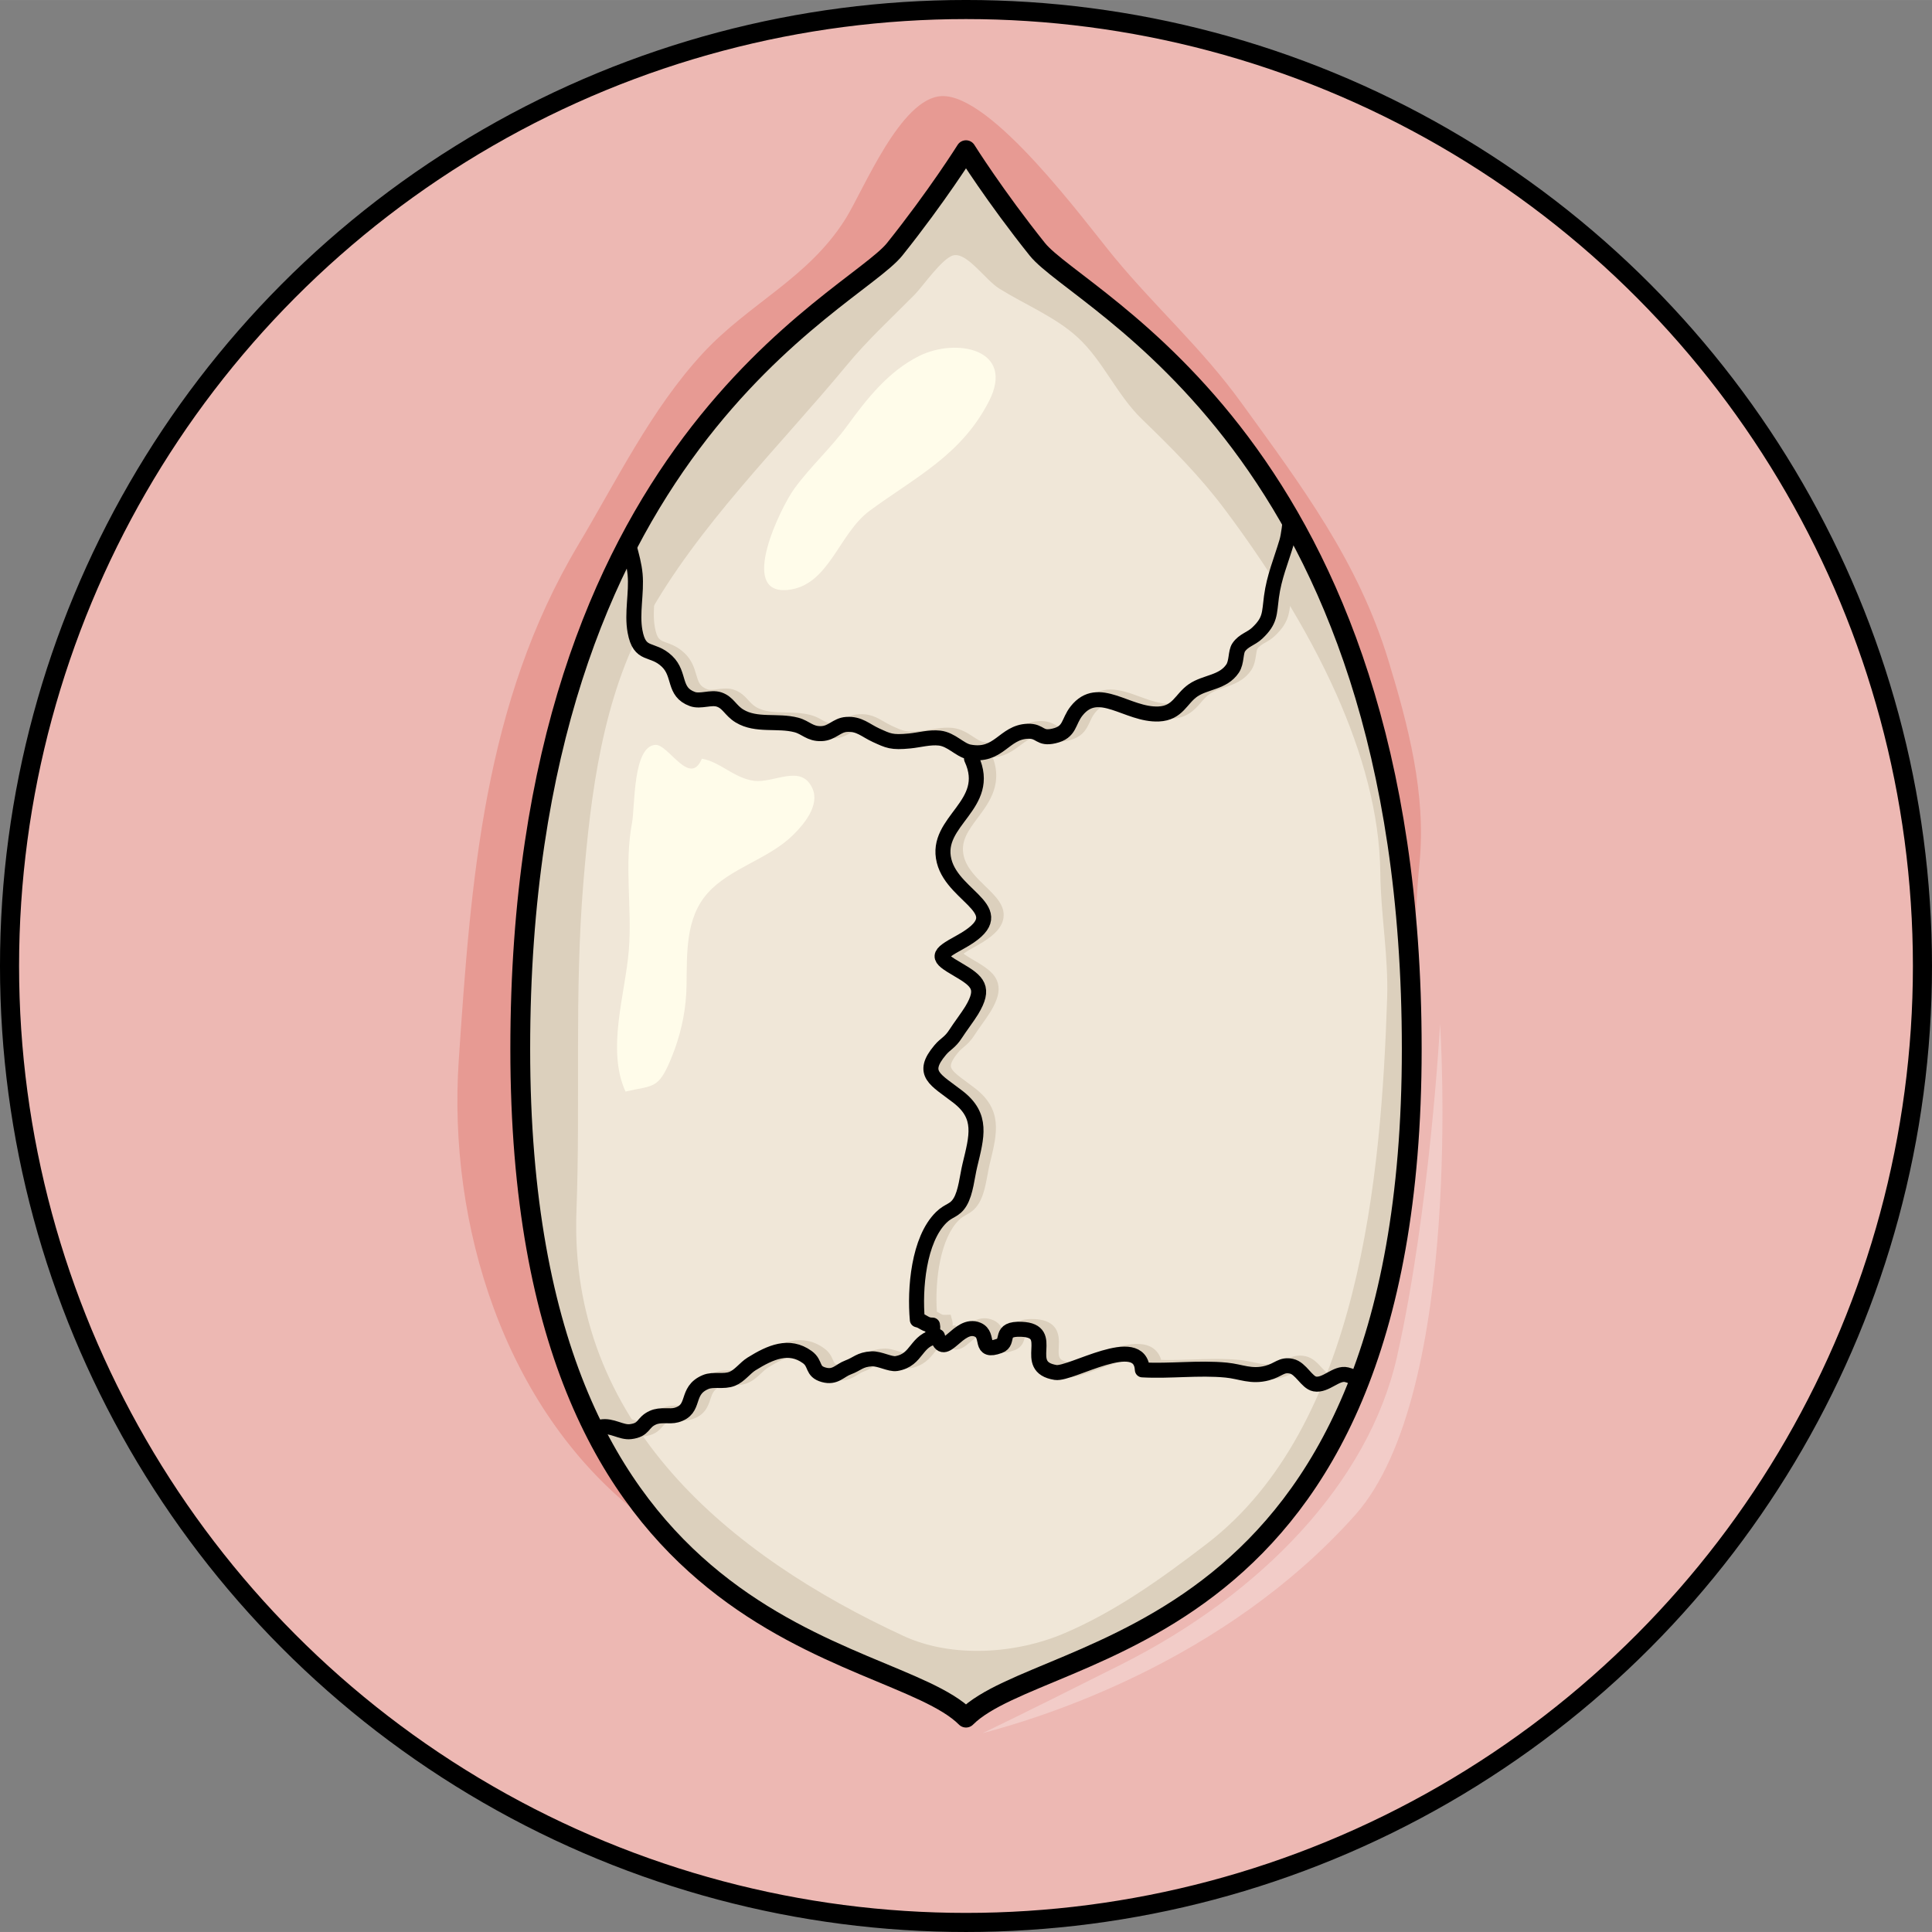 <?xml version="1.0" encoding="utf-8"?>
<!-- Created by: Science Figures, www.sciencefigures.org, Generator: Science Figures Editor -->
<!DOCTYPE svg PUBLIC "-//W3C//DTD SVG 1.1//EN" "http://www.w3.org/Graphics/SVG/1.1/DTD/svg11.dtd">
<svg version="1.1" id="Layer_1" xmlns="http://www.w3.org/2000/svg" xmlns:xlink="http://www.w3.org/1999/xlink" 
	 width="800px" height="800px" viewBox="0 0 128.653 128.651" enable-background="new 0 0 128.653 128.651"
	 xml:space="preserve">
<rect x="0" y="0" width="128.653" height="128.651" fill="#808080" stroke="none"/>
<g>
	<g>
		<circle fill="#EDB8B3" cx="64.326" cy="64.325" r="63.691"/>
		<path fill="#F2CCC8" d="M65.427,115.41c0,0,2.101-0.981,9.27-4.59c9.283-4.672,16.453-12.107,18.336-20.502
			c2.197-9.795,2.862-22.134,2.862-22.134s1.647,24.526-5.665,32.714C81.509,110.662,69.321,114.395,65.427,115.41z"/>
		<path fill="#E79A93" d="M82.674,26.837c3.995,5.519,7.751,10.5,9.774,17.12c1.33,4.349,2.521,8.926,2.082,13.457
			c-0.877,9.043,0.417,18.617-4.289,26.928c-1.354,2.392-3.379,4.311-5.014,6.502c-2.813,3.77-5.009,7.73-8.482,10.993
			c-3.541,3.326-8.729,5.073-13.073,7.229c-8.61,4.275-15.198-3.549-21.296-8.379c-8.809-6.979-12.563-19.148-11.828-30.076
			c0.808-11.986,1.667-23.789,7.96-34.333c2.573-4.311,4.857-9.033,8.285-12.744c3.098-3.354,7.03-4.995,9.521-8.978
			c1.199-1.918,3.655-8.042,6.391-8.157c3.338-0.141,9.505,8.318,11.475,10.706C76.991,20.515,80.018,23.166,82.674,26.837z"/>
		
			<circle fill="none" stroke="#000000" stroke-width="1.271" stroke-linecap="round" stroke-linejoin="round" stroke-miterlimit="10" cx="64.326" cy="64.325" r="63.691"/>
		<g>
			<g>
				<defs>
					<path id="SVGID_1_" d="M69.074,16.597C66.247,13.063,64.327,10,64.327,10l-0.001,0.001V10c0,0-1.92,3.063-4.747,6.597
						c-2.828,3.534-24.935,13.106-24.935,53.249c0,40.143,24.515,39.365,29.682,44.531l0,0c0.001,0,0.001,0,0.001,0
						c5.167-5.166,29.682-4.389,29.682-44.531C94.008,29.704,71.902,20.131,69.074,16.597z"/>
				</defs>
				<clipPath id="SVGID_2_">
					<use xlink:href="#SVGID_1_"  overflow="visible"/>
				</clipPath>
				<g clip-path="url(#SVGID_2_)">
					<rect x="22.367" y="6.52" fill="#DCD0BD" width="81.343" height="111.337"/>
					<path fill="#F0E7D8" d="M88.997,46.242c1.72,3.87,2.876,7.925,2.919,11.886c0.031,2.855,0.55,5.505,0.453,8.399
						c-0.393,11.746-1.807,28.455-12.018,36.283c-3.035,2.326-6.053,4.49-9.482,5.953c-3.234,1.38-7.483,1.662-10.7,0.177
						c-11.604-5.36-22.312-14.194-21.783-28.295c0.272-7.286-0.146-14.504,0.457-21.822c0.492-5.963,1.277-12.335,4.221-17.647
						C46.485,35,51.896,29.752,56.391,24.314c1.401-1.696,2.989-3.149,4.51-4.687c0.534-0.541,1.849-2.451,2.583-2.623
						c0.918-0.215,2.109,1.621,3.063,2.216c1.687,1.054,3.744,1.89,5.215,3.244c1.698,1.562,2.605,3.828,4.278,5.445
						c2.001,1.934,3.856,3.787,5.549,6.05C84.246,37.513,87,41.752,88.997,46.242z"/>
					<g>
						<path fill="#DCD0BD" d="M65.916,50.444c-0.199,0-0.415-0.021-0.648-0.066c-0.376-0.074-0.695-0.282-1.004-0.483
							c-0.313-0.205-0.608-0.397-0.929-0.433c-0.37-0.04-0.772,0.025-1.199,0.096c-0.23,0.038-0.459,0.075-0.685,0.097
							c-1.222,0.12-1.563,0-2.368-0.367l-0.117-0.053c-0.224-0.102-0.418-0.213-0.604-0.321c-0.405-0.235-0.675-0.386-1.134-0.358
							c-0.201,0.014-0.354,0.105-0.566,0.23c-0.274,0.163-0.617,0.365-1.115,0.384c-0.612,0.025-0.998-0.192-1.31-0.365
							c-0.172-0.096-0.32-0.179-0.504-0.227c-0.45-0.119-0.937-0.129-1.451-0.14c-0.828-0.018-1.684-0.036-2.47-0.514
							c-0.336-0.205-0.554-0.443-0.729-0.635c-0.205-0.225-0.321-0.345-0.529-0.416c-0.155-0.052-0.397-0.022-0.655,0.01
							c-0.351,0.044-0.752,0.094-1.14-0.047c-0.982-0.36-1.19-1.065-1.357-1.632c-0.111-0.377-0.208-0.703-0.504-0.987
							c-0.298-0.285-0.569-0.382-0.856-0.485c-0.664-0.238-1.19-0.521-1.421-1.784c-0.134-0.735-0.081-1.491-0.029-2.222
							c0.04-0.566,0.077-1.101,0.031-1.608c-0.051-0.56-0.201-1.118-0.361-1.709c-0.184-0.677-0.373-1.378-0.404-2.098
							c-0.042-0.958,0.294-1.675,0.619-2.368c0.176-0.373,0.341-0.726,0.45-1.116c0.067-0.242,0.126-0.473,0.183-0.694
							c0.291-1.141,0.543-2.126,1.58-3.149l0.495-0.488l0.306,0.625c0.021,0.043,0.065,0.091,0.12,0.152
							c0.063,0.068,0.126,0.138,0.182,0.218l-0.62,0.438c-0.657,0.745-0.844,1.476-1.094,2.453
							c-0.058,0.228-0.119,0.465-0.188,0.715c-0.131,0.471-0.322,0.878-0.508,1.272c-0.299,0.637-0.557,1.187-0.525,1.899
							c0.026,0.61,0.193,1.227,0.37,1.881c0.164,0.606,0.334,1.234,0.393,1.881c0.053,0.587,0.011,1.188-0.03,1.769
							c-0.049,0.7-0.096,1.361,0.017,1.972c0.145,0.797,0.329,0.863,0.774,1.022c0.32,0.115,0.758,0.272,1.21,0.705
							c0.488,0.468,0.646,0.999,0.771,1.426c0.15,0.509,0.232,0.789,0.742,0.976c0.16,0.058,0.407,0.028,0.672-0.005
							c0.341-0.043,0.728-0.09,1.101,0.036c0.462,0.157,0.72,0.439,0.947,0.688c0.152,0.167,0.296,0.325,0.509,0.455
							c0.557,0.338,1.243,0.353,1.972,0.368c0.551,0.012,1.12,0.024,1.686,0.173c0.305,0.081,0.533,0.208,0.734,0.32
							c0.273,0.152,0.464,0.252,0.784,0.24c0.246-0.01,0.423-0.114,0.646-0.246c0.253-0.149,0.568-0.336,1.005-0.366
							c0.765-0.061,1.245,0.223,1.706,0.491c0.158,0.092,0.324,0.189,0.515,0.275l0.118,0.054c0.678,0.309,0.839,0.382,1.856,0.282
							c0.204-0.02,0.411-0.055,0.619-0.089c0.474-0.079,0.964-0.159,1.472-0.103c0.559,0.062,0.987,0.343,1.366,0.59
							c0.239,0.156,0.464,0.303,0.648,0.339c0.892,0.172,1.331-0.155,1.886-0.573c0.489-0.369,1.044-0.788,1.915-0.814
							c0.525-0.009,0.816,0.145,1.024,0.263c0.179,0.101,0.26,0.146,0.614,0.064c0.499-0.114,0.577-0.284,0.766-0.693
							c0.104-0.228,0.235-0.512,0.467-0.801c1.134-1.423,2.527-0.913,3.756-0.462c0.684,0.251,1.396,0.504,2.077,0.48
							c0.632-0.028,0.894-0.329,1.255-0.746c0.208-0.241,0.444-0.513,0.771-0.738c0.379-0.261,0.79-0.4,1.188-0.535
							c0.546-0.185,1.018-0.345,1.313-0.783c0.089-0.133,0.124-0.367,0.157-0.593c0.043-0.285,0.086-0.58,0.253-0.824
							c0.255-0.375,0.572-0.558,0.852-0.72c0.164-0.095,0.318-0.185,0.45-0.308c0.622-0.585,0.654-0.874,0.74-1.646
							c0.016-0.144,0.033-0.3,0.056-0.471c0.132-0.991,0.401-1.799,0.686-2.655c0.116-0.347,0.234-0.703,0.347-1.083
							c0.117-0.396,0.19-1.092,0.268-1.828c0.201-1.921,0.451-4.312,1.737-5.289c0.497-0.378,1.099-0.509,1.779-0.396l-0.166,0.986
							c-0.404-0.068-0.735-0.001-1.008,0.206c-0.942,0.716-1.177,2.959-1.349,4.597c-0.085,0.817-0.159,1.522-0.303,2.008
							c-0.115,0.391-0.237,0.757-0.356,1.114c-0.27,0.81-0.524,1.575-0.643,2.471l-0.054,0.45c-0.093,0.828-0.159,1.427-1.049,2.264
							c-0.216,0.203-0.438,0.332-0.635,0.445c-0.223,0.129-0.399,0.231-0.526,0.417c-0.037,0.056-0.069,0.268-0.09,0.408
							c-0.045,0.305-0.102,0.684-0.317,1.005c-0.485,0.718-1.195,0.958-1.822,1.17c-0.348,0.118-0.677,0.229-0.941,0.412
							c-0.221,0.152-0.396,0.355-0.583,0.57c-0.402,0.464-0.904,1.042-1.966,1.089c-0.892,0.043-1.726-0.269-2.465-0.54
							c-1.279-0.47-1.976-0.675-2.63,0.146c-0.156,0.195-0.246,0.39-0.341,0.597c-0.222,0.481-0.473,1.026-1.451,1.25
							c-0.678,0.156-1.016,0.009-1.329-0.169c-0.155-0.087-0.246-0.141-0.503-0.133c-0.553,0.017-0.919,0.292-1.343,0.612
							C67.451,49.996,66.856,50.444,65.916,50.444z"/>
						<path fill="#DCD0BD" d="M62.464,88.617c-0.013-0.045-0.021-0.088-0.025-0.129c-0.151-0.051-0.269-0.119-0.366-0.176
							s-0.169-0.098-0.267-0.119l-0.358-0.078l-0.033-0.365c-0.173-1.88,0.001-5.518,1.746-7.227
							c0.262-0.257,0.498-0.391,0.688-0.496c0.22-0.124,0.341-0.192,0.481-0.425c0.229-0.377,0.346-1.017,0.449-1.581
							c0.046-0.252,0.091-0.494,0.142-0.707l0.059-0.24c0.435-1.795,0.674-2.783-0.666-3.818c-0.189-0.147-0.372-0.281-0.542-0.406
							c-0.761-0.561-1.361-1.002-1.446-1.715c-0.062-0.516,0.162-1.043,0.726-1.713c0.17-0.203,0.322-0.332,0.474-0.46
							c0.185-0.155,0.331-0.278,0.523-0.578c0.124-0.196,0.311-0.46,0.501-0.728c0.209-0.295,0.422-0.596,0.552-0.81
							c0.313-0.519,0.438-0.88,0.381-1.104c-0.068-0.271-0.464-0.546-1.123-0.929c-0.729-0.425-1.304-0.76-1.297-1.323
							c0.007-0.548,0.532-0.863,1.459-1.372c1.084-0.596,1.285-0.973,1.308-1.145c0.043-0.315-0.419-0.763-0.907-1.236
							c-0.644-0.624-1.444-1.399-1.712-2.467c-0.363-1.459,0.415-2.501,1.103-3.42c0.758-1.014,1.412-1.889,0.756-3.304l0.906-0.421
							c0.908,1.956-0.072,3.269-0.861,4.324c-0.634,0.849-1.182,1.581-0.933,2.579c0.197,0.791,0.856,1.429,1.438,1.992
							c0.675,0.654,1.313,1.272,1.202,2.087c-0.089,0.664-0.649,1.246-1.816,1.888c-0.207,0.114-0.632,0.347-0.849,0.508
							c0.194,0.147,0.551,0.355,0.708,0.447c0.794,0.462,1.416,0.87,1.588,1.545c0.131,0.513-0.021,1.09-0.494,1.871
							c-0.14,0.23-0.367,0.553-0.591,0.869c-0.18,0.252-0.356,0.502-0.475,0.688c-0.275,0.43-0.513,0.629-0.723,0.806
							c-0.112,0.095-0.227,0.188-0.352,0.337c-0.351,0.417-0.523,0.746-0.499,0.951c0.034,0.283,0.48,0.612,1.047,1.028
							c0.176,0.13,0.364,0.269,0.561,0.421c1.853,1.432,1.47,3.014,1.026,4.845l-0.058,0.238c-0.048,0.198-0.088,0.421-0.131,0.654
							c-0.119,0.649-0.254,1.384-0.577,1.919c-0.277,0.457-0.58,0.627-0.848,0.777c-0.167,0.094-0.311,0.175-0.478,0.339
							c-1.227,1.2-1.617,3.939-1.475,6.107c0.072,0.036,0.136,0.071,0.189,0.104c0.141,0.081,0.195,0.117,0.334,0.108l0.396-0.011
							l0.101,0.384c0.039,0.146,0.032,0.276,0.028,0.371l-0.501,0.164l0.003,0.092c-0.089,0-0.172-0.002-0.248-0.012L62.464,88.617z
							"/>
						<path fill="#DCD0BD" d="M33.411,97.18c-0.16,0-0.329-0.014-0.51-0.047l-0.389-0.072l-0.02-0.395
							c-0.014-0.265-0.013-0.508-0.011-0.734c0.006-0.893,0.008-1.194-0.767-1.535c-0.981-0.434-2.117-0.031-3.57,1.266
							l-0.144,0.127H27.81c-0.088-0.001-0.355-0.002-0.529-0.229l-0.149-0.195l0.064-0.32c-0.007,0.033-0.006,0.125,0.047,0.213
							l0.352-0.213l-0.115-0.129c1.121-1,2.82-2.235,4.641-1.436c1.374,0.607,1.368,1.506,1.362,2.458
							c-0.001,0.077-0.001,0.157-0.001,0.239c0.4-0.019,0.72-0.189,1.1-0.392c0.464-0.247,0.989-0.527,1.717-0.53
							c0.563,0.006,1.002,0.082,1.339,0.15c0.567,0.115,0.879,0.179,1.662-0.213c0.145-0.072,0.239-0.159,0.36-0.27
							c0.226-0.205,0.506-0.46,1.089-0.572c0.516-0.096,0.977,0.051,1.347,0.171c0.258,0.083,0.474,0.155,0.657,0.134
							c0.366-0.043,0.438-0.126,0.595-0.307c0.144-0.167,0.342-0.396,0.732-0.574c0.418-0.193,0.83-0.188,1.162-0.179
							c0.188,0.005,0.368,0.007,0.494-0.029c0.42-0.118,0.48-0.301,0.613-0.701c0.153-0.461,0.362-1.092,1.263-1.474
							c0.36-0.153,0.729-0.15,1.068-0.146c0.267,0.001,0.523,0.004,0.723-0.076c0.202-0.082,0.398-0.265,0.605-0.459
							c0.184-0.172,0.374-0.35,0.6-0.49c1.36-0.846,2.817-1.484,4.267-0.439c0.373,0.27,0.502,0.569,0.597,0.789
							c0.092,0.213,0.107,0.25,0.342,0.315c0.32,0.089,0.454,0.003,0.75-0.183c0.161-0.101,0.344-0.215,0.573-0.3
							c0.185-0.067,0.32-0.145,0.449-0.216c0.292-0.162,0.623-0.346,1.248-0.382c0.364-0.022,0.726,0.092,1.048,0.192
							c0.185,0.057,0.458,0.146,0.555,0.127c0.523-0.085,0.735-0.351,1.029-0.718c0.343-0.429,0.769-0.961,1.724-1.093l0.443-0.061
							l0.109,0.434c0.008,0.031,0.016,0.059,0.023,0.083c0.08-0.063,0.173-0.142,0.245-0.204c0.486-0.418,1.224-1.051,2.127-0.658
							c0.577,0.252,0.688,0.779,0.748,1.063c0.006,0.026,0.013,0.059,0.02,0.09c0.062-0.012,0.159-0.035,0.306-0.09
							c0.023-0.018,0.04-0.094,0.052-0.145c0.121-0.543,0.357-1.039,1.611-0.989c0.601,0.025,1.026,0.183,1.301,0.481
							c0.374,0.41,0.35,0.95,0.33,1.385c-0.03,0.654-0.041,0.898,0.696,1.015c0.228,0.032,0.958-0.252,1.507-0.452
							c1.451-0.53,3.099-1.134,4.047-0.508c0.207,0.137,0.448,0.379,0.569,0.799c0.688,0.017,1.403-0.006,2.096-0.029
							c1.022-0.035,2.081-0.07,3.115,0.029c0.333,0.031,0.634,0.096,0.926,0.158c0.564,0.12,1.011,0.216,1.625,0.053
							c0.247-0.066,0.42-0.156,0.588-0.242c0.314-0.161,0.671-0.344,1.259-0.217c0.483,0.104,0.811,0.465,1.1,0.783
							c0.128,0.141,0.342,0.377,0.436,0.395c0.195,0.035,0.466-0.111,0.75-0.268c0.409-0.223,0.867-0.477,1.406-0.342
							c1.072,0.266,1.064,0.943,1.061,1.309c-0.002,0.215,0.004,0.276,0.071,0.344c0.268,0.271,0.766,0.308,1.293,0.346
							c0.131,0.01,0.262,0.02,0.391,0.031c0.29-0.85,0.805-1.293,1.769-1.57c0.846-0.244,1.702-0.592,2.609-0.961
							c3.005-1.22,6.409-2.604,9.254,0.5l-0.738,0.676c-2.371-2.592-5.175-1.453-8.14-0.248c-0.891,0.361-1.812,0.735-2.708,0.994
							c-0.771,0.222-1.016,0.484-1.195,1.277l-0.108,0.48l-0.481-0.102c-0.228-0.047-0.475-0.063-0.723-0.081
							c-0.656-0.048-1.4-0.101-1.933-0.64c-0.368-0.372-0.363-0.785-0.36-1.059c0.001-0.072,0.002-0.181-0.011-0.211l0,0
							c-0.001,0-0.059-0.059-0.29-0.115c-0.162-0.041-0.427,0.107-0.688,0.25c-0.389,0.211-0.876,0.473-1.413,0.371
							c-0.424-0.08-0.726-0.412-0.991-0.705c-0.188-0.207-0.4-0.441-0.57-0.479c-0.24-0.052-0.329-0.006-0.59,0.129
							c-0.194,0.101-0.437,0.225-0.788,0.318c-0.846,0.229-1.479,0.092-2.093-0.041c-0.256-0.055-0.52-0.111-0.812-0.141
							c-0.969-0.092-1.993-0.057-2.984-0.023c-0.85,0.029-1.727,0.058-2.584,0.01l-0.446-0.024l-0.024-0.446
							c-0.02-0.357-0.151-0.444-0.195-0.473c-0.53-0.349-2.109,0.229-3.154,0.61c-0.994,0.364-1.577,0.567-2.005,0.502
							c-1.622-0.255-1.569-1.423-1.54-2.05c0.013-0.274,0.025-0.559-0.068-0.662c-0.038-0.041-0.174-0.141-0.606-0.158
							c-0.439-0.02-0.554,0.059-0.555,0.059c-0.009,0.016-0.026,0.096-0.038,0.148c-0.052,0.235-0.149,0.672-0.684,0.867
							c-0.354,0.131-0.81,0.254-1.179,0.049c-0.343-0.189-0.419-0.546-0.469-0.781c-0.055-0.261-0.08-0.313-0.169-0.352
							c-0.306-0.135-0.638,0.123-1.076,0.498c-0.374,0.322-0.765,0.652-1.229,0.506c-0.231-0.072-0.383-0.238-0.485-0.426
							c-0.302,0.129-0.479,0.35-0.701,0.627c-0.333,0.416-0.746,0.934-1.65,1.081c-0.32,0.052-0.673-0.054-1.011-0.159
							c-0.241-0.075-0.496-0.152-0.693-0.149c-0.397,0.023-0.566,0.117-0.822,0.259c-0.169,0.094-0.348,0.191-0.588,0.279
							c-0.133,0.049-0.257,0.127-0.388,0.209c-0.341,0.213-0.809,0.502-1.548,0.299c-0.696-0.193-0.876-0.609-0.994-0.885
							c-0.071-0.166-0.114-0.266-0.263-0.373c-0.918-0.663-1.889-0.311-3.152,0.478c-0.158,0.099-0.3,0.235-0.445,0.372
							c-0.254,0.236-0.541,0.506-0.915,0.656c-0.382,0.154-0.761,0.146-1.106,0.148c-0.255-0.004-0.498-0.006-0.668,0.066
							c-0.484,0.206-0.571,0.47-0.704,0.869c-0.152,0.458-0.36,1.086-1.291,1.348c-0.271,0.076-0.534,0.072-0.784,0.066
							c-0.273-0.004-0.515-0.01-0.727,0.088c-0.193,0.089-0.277,0.186-0.394,0.32c-0.263,0.305-0.537,0.563-1.232,0.646
							c-0.401,0.048-0.762-0.072-1.084-0.177c-0.314-0.103-0.583-0.19-0.851-0.14c-0.306,0.059-0.418,0.161-0.603,0.33
							c-0.143,0.129-0.318,0.289-0.588,0.424c-1.092,0.545-1.683,0.426-2.308,0.299c-0.322-0.066-0.671-0.123-1.136-0.131
							c-0.479,0.002-0.837,0.191-1.25,0.412C34.596,96.911,34.091,97.18,33.411,97.18z"/>
						<path fill="#DCD0BD" d="M101.184,89.627l-0.676-0.736c2.047-1.876,1.759-6.554,1.568-9.649
							c-0.024-0.403-0.048-0.784-0.064-1.134c-0.032-0.664,0.027-1.284,0.085-1.884c0.041-0.427,0.083-0.856,0.091-1.307
							c0.007-0.43-0.114-0.794-0.243-1.181c-0.151-0.455-0.309-0.925-0.27-1.512c0.027-0.398,0.257-0.808,0.5-1.24
							c0.261-0.465,0.586-1.043,0.423-1.299c-0.149-0.23-1.245-0.166-1.656-0.141c-0.297,0.018-0.566,0.032-0.763,0.021
							l-0.409-0.021l-0.06-0.404c-0.101-0.671,0.179-1.194,0.425-1.656c0.189-0.354,0.367-0.688,0.384-1.08
							c0.037-0.824,0.021-2.012-0.014-2.88c-0.126-0.039-0.244-0.083-0.354-0.125c-0.229-0.087-0.429-0.162-0.621-0.165l-0.43-0.007
							l-0.058-0.425c-0.101-0.731,0.189-1.366,0.445-1.926c0.225-0.491,0.437-0.956,0.4-1.456c-0.044-0.603-0.023-1.224-0.004-1.824
							c0.022-0.7,0.044-1.36-0.034-1.937c-0.107-0.783-0.49-1.701-0.86-2.587c-0.217-0.522-0.428-1.029-0.579-1.493
							c-0.505-1.553-1.27-3.551-2.711-5.241l-0.251-0.292c-1.067-1.243-2.277-2.65-2.725-4.327c-0.189-0.712-0.63-1.358-1.098-2.041
							c-0.296-0.433-0.602-0.881-0.841-1.353c-0.327-0.643-0.438-1.319-0.544-1.972c-0.103-0.631-0.199-1.228-0.486-1.729
							c-0.135-0.237-0.33-0.34-0.602-0.484c-0.23-0.122-0.491-0.259-0.726-0.5c-0.245-0.251-0.4-0.542-0.537-0.799
							c-0.143-0.269-0.266-0.5-0.465-0.669l0.645-0.764c0.347,0.292,0.536,0.648,0.703,0.962c0.116,0.217,0.226,0.422,0.37,0.571
							c0.125,0.128,0.288,0.214,0.478,0.314c0.322,0.17,0.724,0.382,1.003,0.872c0.376,0.658,0.492,1.373,0.604,2.064
							c0.099,0.604,0.191,1.175,0.447,1.679c0.211,0.414,0.485,0.816,0.776,1.241c0.494,0.723,1.005,1.471,1.238,2.348
							c0.389,1.456,1.519,2.771,2.517,3.933l0.252,0.294c1.557,1.824,2.369,3.941,2.902,5.581c0.144,0.441,0.345,0.922,0.551,1.417
							c0.396,0.946,0.804,1.925,0.928,2.837c0.091,0.66,0.066,1.395,0.043,2.105c-0.019,0.574-0.038,1.167,0.003,1.718
							c0.055,0.756-0.234,1.387-0.488,1.944c-0.166,0.364-0.316,0.691-0.361,1.014c0.167,0.044,0.322,0.103,0.468,0.158
							c0.191,0.072,0.371,0.14,0.542,0.161l0.417,0.05l0.022,0.419c0.049,0.894,0.077,2.374,0.032,3.354
							c-0.026,0.619-0.278,1.092-0.5,1.508c-0.125,0.234-0.223,0.423-0.277,0.6c0.046-0.003,0.093-0.006,0.142-0.008
							c0.934-0.057,2.095-0.125,2.559,0.602c0.486,0.761-0.002,1.629-0.394,2.326c-0.17,0.302-0.362,0.645-0.374,0.817
							c-0.026,0.39,0.088,0.731,0.22,1.128c0.143,0.428,0.305,0.912,0.295,1.514c-0.008,0.477-0.052,0.934-0.096,1.386
							c-0.057,0.591-0.11,1.147-0.082,1.739c0.018,0.346,0.04,0.723,0.065,1.121C103.29,82.662,103.583,87.43,101.184,89.627z"/>
						<path fill="#DCD0BD" d="M29.991,93.779c-0.543-0.542-0.969-1.246-1.139-1.883c-0.179-0.673-0.147-1.34-0.117-1.984
							c0.031-0.666,0.062-1.295-0.147-1.858c-0.16-0.431-0.332-0.774-0.493-1.099c-0.326-0.656-0.634-1.275-0.747-2.309
							c-0.099-0.896-0.275-1.828-0.463-2.813c-0.34-1.791-0.691-3.644-0.538-5.292c0.05-0.537,0.163-0.984,0.271-1.418
							c0.164-0.648,0.305-1.21,0.191-1.951c-0.071-0.469-0.21-0.846-0.344-1.211c-0.272-0.745-0.555-1.516-0.087-2.721
							c0.184-0.475,0.438-0.893,0.686-1.297c0.372-0.611,0.724-1.188,0.79-1.897c0.021-0.228-0.028-0.493-0.081-0.775
							c-0.068-0.368-0.146-0.786-0.092-1.238c0.053-0.431,0.229-0.797,0.384-1.12c0.123-0.256,0.239-0.498,0.287-0.749
							c0.119-0.625,0.062-1.268,0.001-1.948c-0.064-0.712-0.13-1.448,0.008-2.206l0.052-0.295c0.105-0.621,0.188-1.111,0.645-1.777
							c0.169-0.247,0.45-0.466,0.748-0.698c0.183-0.142,0.487-0.38,0.542-0.482c0.069-0.207,0.002-0.411-0.123-0.753
							c-0.131-0.358-0.294-0.803-0.167-1.328c0.137-0.566,0.607-1.013,0.985-1.372c0.095-0.09,0.187-0.177,0.266-0.259
							c1.071-1.125,1.623-1.813,2.055-3.264l0.146-0.491c0.345-1.178,0.644-2.195,1.42-3.353c0.357-0.533,0.836-0.985,1.299-1.422
							c0.478-0.451,0.928-0.876,1.18-1.328c0.273-0.49,0.403-1.02,0.54-1.58c0.197-0.806,0.401-1.64,1.041-2.456
							c0.302-0.386,0.661-0.759,1.041-1.154c0.962-0.999,1.956-2.032,1.981-3.252l1,0.021c-0.034,1.611-1.217,2.84-2.261,3.924
							c-0.362,0.376-0.704,0.731-0.975,1.077c-0.506,0.647-0.677,1.342-0.856,2.078c-0.146,0.6-0.299,1.221-0.639,1.829
							c-0.326,0.585-0.855,1.084-1.366,1.567c-0.423,0.399-0.86,0.813-1.155,1.252c-0.69,1.029-0.955,1.933-1.291,3.077
							l-0.146,0.496c-0.509,1.71-1.236,2.563-2.289,3.668c-0.09,0.094-0.193,0.192-0.301,0.295
							c-0.282,0.268-0.634,0.602-0.701,0.881c-0.054,0.22,0.016,0.428,0.134,0.75c0.141,0.386,0.316,0.867,0.125,1.432
							c-0.119,0.352-0.483,0.635-0.868,0.935c-0.204,0.159-0.457,0.356-0.539,0.475c-0.331,0.484-0.385,0.802-0.482,1.378
							l-0.054,0.308c-0.114,0.625-0.057,1.262,0.004,1.937c0.064,0.719,0.131,1.463-0.015,2.225
							c-0.072,0.379-0.229,0.706-0.369,0.995c-0.133,0.277-0.259,0.54-0.292,0.806c-0.036,0.3,0.021,0.608,0.083,0.935
							c0.063,0.336,0.128,0.685,0.094,1.051c-0.088,0.941-0.518,1.645-0.933,2.325c-0.234,0.384-0.455,0.745-0.607,1.138
							c-0.331,0.854-0.161,1.316,0.095,2.016c0.144,0.393,0.306,0.836,0.393,1.402c0.145,0.941-0.036,1.656-0.21,2.348
							c-0.1,0.396-0.202,0.806-0.245,1.268c-0.141,1.508,0.197,3.289,0.524,5.012c0.183,0.961,0.372,1.955,0.475,2.891
							c0.094,0.857,0.339,1.35,0.648,1.973c0.168,0.338,0.359,0.722,0.535,1.196c0.279,0.754,0.244,1.517,0.209,2.253
							c-0.028,0.596-0.055,1.157,0.085,1.68c0.124,0.467,0.461,1.016,0.879,1.434L29.991,93.779z"/>
					</g>
					<g>
						<path fill="none" stroke="#000000" stroke-linecap="round" stroke-linejoin="round" stroke-miterlimit="10" d="M44.556,27.956
							c-0.11-0.156-0.255-0.259-0.343-0.438c-1.127,1.111-1.223,2.148-1.633,3.621c-0.328,1.177-1.109,2.011-1.052,3.328
							c0.056,1.262,0.649,2.509,0.765,3.785c0.111,1.23-0.229,2.572-0.008,3.786c0.316,1.734,1.137,1.047,2.131,1.999
							c0.915,0.876,0.382,2.032,1.688,2.51c0.541,0.198,1.244-0.149,1.784,0.034c0.612,0.208,0.741,0.722,1.356,1.097
							c1.127,0.685,2.534,0.266,3.789,0.598c0.629,0.167,0.896,0.606,1.666,0.576c0.719-0.028,1.005-0.567,1.666-0.613
							c0.862-0.061,1.26,0.396,1.979,0.723c0.809,0.366,1.018,0.497,2.23,0.378c0.65-0.063,1.331-0.265,1.987-0.192
							c0.797,0.088,1.349,0.801,1.974,0.923c1.988,0.389,2.295-1.329,3.911-1.378c0.875-0.026,0.746,0.541,1.735,0.314
							c1.106-0.253,0.931-0.941,1.512-1.67c1.458-1.831,3.371,0.298,5.464,0.206c1.282-0.057,1.48-1.015,2.288-1.572
							c0.83-0.571,1.995-0.507,2.632-1.45c0.287-0.426,0.19-1.094,0.409-1.415c0.328-0.482,0.816-0.555,1.231-0.946
							c0.888-0.835,0.8-1.292,0.949-2.415c0.178-1.342,0.632-2.365,1.016-3.662c0.528-1.785,0.105-7.687,3.222-7.162"/>
						<path fill="none" stroke="#000000" stroke-linecap="round" stroke-linejoin="round" stroke-miterlimit="10" d="M64.694,50.515
							c1.442,3.107-2.496,4.128-1.826,6.813c0.636,2.541,4.877,3.314,1.067,5.408c-1.571,0.863-1.577,0.994-0.151,1.825
							c1.346,0.783,1.829,1.22,0.918,2.726c-0.25,0.411-0.795,1.131-1.06,1.547c-0.392,0.61-0.669,0.653-1.035,1.09
							c-1.335,1.586-0.308,1.961,1.186,3.116c1.665,1.288,1.257,2.62,0.788,4.571c-0.175,0.727-0.265,1.795-0.649,2.43
							c-0.362,0.6-0.741,0.521-1.248,1.02c-1.52,1.488-1.786,4.771-1.598,6.824c0.419,0.092,0.524,0.365,1.011,0.352
							c0.038,0.145-0.014,0.294,0.023,0.432"/>
						<path fill="none" stroke="#000000" stroke-linecap="round" stroke-linejoin="round" stroke-miterlimit="10" d="M26.843,95.178
							c0.093,0.153-0.137,0.29,0.142,0.291c1.084-0.967,2.588-2.02,4.105-1.35c1.329,0.586,1.008,1.377,1.074,2.701
							c1.426,0.264,1.977-0.879,3.308-0.885c1.493-0.007,1.767,0.611,3.222-0.114c0.529-0.265,0.59-0.657,1.32-0.798
							c0.727-0.139,1.348,0.384,1.969,0.311c0.954-0.114,0.771-0.602,1.477-0.924c0.546-0.252,1.116-0.049,1.584-0.182
							c1.344-0.379,0.545-1.605,1.936-2.195c0.534-0.228,1.205,0.014,1.783-0.22c0.495-0.199,0.842-0.714,1.282-0.988
							c1.261-0.786,2.499-1.331,3.71-0.458c0.604,0.436,0.278,0.954,1.098,1.181c0.775,0.215,1.055-0.284,1.629-0.495
							c0.606-0.223,0.768-0.521,1.554-0.568c0.537-0.031,1.234,0.383,1.653,0.314c1.447-0.235,1.247-1.604,2.741-1.809
							c0.42,1.667,1.387-1.006,2.68-0.443c0.83,0.361,0.013,1.598,1.445,1.074c0.711-0.261-0.105-1.171,1.47-1.104
							c2.415,0.102-0.098,2.503,2.271,2.876c1.013,0.158,5.636-2.702,5.775-0.174c1.837,0.104,3.751-0.162,5.588,0.016
							c0.976,0.094,1.653,0.482,2.728,0.195c0.777-0.207,0.938-0.598,1.612-0.453c0.632,0.137,1.013,1.08,1.548,1.181
							c0.74,0.139,1.44-0.786,2.129-0.615c1.16,0.288,0.354,0.97,0.896,1.52c0.58,0.587,1.601,0.415,2.402,0.583
							c0.225-0.995,0.619-1.382,1.544-1.648c3.799-1.094,7.972-4.298,11.355-0.604"/>
						<path fill="none" stroke="#000000" stroke-linecap="round" stroke-linejoin="round" stroke-miterlimit="10" d="M86.921,31.971
							c0.501,0.423,0.61,1.062,1.037,1.5c0.436,0.446,1.051,0.466,1.404,1.085c0.644,1.126,0.439,2.54,1.041,3.723
							c0.591,1.162,1.635,2.208,1.977,3.491c0.452,1.694,1.779,3.144,2.872,4.423c1.354,1.587,2.161,3.426,2.807,5.411
							c0.41,1.261,1.278,2.845,1.459,4.167c0.155,1.134-0.051,2.524,0.042,3.792c0.092,1.266-1.009,2.185-0.85,3.35
							c0.515,0.008,0.942,0.326,1.449,0.387c0.052,0.95,0.073,2.393,0.032,3.305c-0.046,1.072-0.958,1.68-0.814,2.642
							c0.719,0.037,2.404-0.294,2.814,0.351c0.524,0.82-0.794,2.09-0.845,2.841c-0.064,0.964,0.53,1.622,0.514,2.667
							c-0.019,1.09-0.229,2.065-0.177,3.158c0.155,3.175,0.831,8.889-1.665,11.176"/>
						<path fill="none" stroke="#000000" stroke-linecap="round" stroke-linejoin="round" stroke-miterlimit="10" d="M41.683,32.938
							c-0.041,1.935-2.063,3.341-3.129,4.704c-1.008,1.288-0.827,2.698-1.538,3.971c-0.549,0.984-1.811,1.757-2.5,2.784
							c-0.836,1.246-1.088,2.33-1.501,3.708c-0.463,1.555-1.076,2.315-2.173,3.467c-0.371,0.389-0.994,0.856-1.126,1.403
							c-0.189,0.781,0.533,1.368,0.271,2.138c-0.13,0.383-1.067,0.882-1.346,1.289c-0.457,0.667-0.478,1.115-0.616,1.879
							c-0.254,1.39,0.254,2.779-0.01,4.158c-0.127,0.664-0.585,1.172-0.666,1.834c-0.086,0.714,0.233,1.372,0.175,2
							c-0.124,1.329-1.064,2.184-1.508,3.329c-0.607,1.566,0.229,2.166,0.459,3.674c0.208,1.359-0.337,2.18-0.459,3.492
							c-0.228,2.443,0.716,5.416,1,8.005c0.159,1.452,0.734,2.001,1.212,3.288c0.459,1.236-0.061,2.609,0.279,3.887
							c0.159,0.599,0.565,1.217,1.009,1.658"/>
					</g>
				</g>
			</g>
			
				<path fill="none" stroke="#000000" stroke-width="1.319" stroke-linecap="round" stroke-linejoin="round" stroke-miterlimit="10" d="
				M69.074,16.597C66.247,13.063,64.327,10,64.327,10l-0.001,0.001V10c0,0-1.92,3.063-4.747,6.597
				c-2.828,3.534-24.935,13.106-24.935,53.249c0,40.143,24.515,39.365,29.682,44.531l0,0c0.001,0,0.001,0,0.001,0
				c5.167-5.166,29.682-4.389,29.682-44.531C94.008,29.704,71.902,20.131,69.074,16.597z"/>
		</g>
	</g>
	<path fill="#FFFCEA" d="M52.436,39.285c2.771-0.263,3.393-3.746,5.484-5.282c3.058-2.246,6.081-3.686,7.928-7.27
		c1.796-3.486-2.159-4.268-4.647-3.026c-2.022,1.01-3.464,2.827-4.764,4.618c-1.097,1.511-2.492,2.758-3.561,4.239
		C52.01,33.766,49.125,39.599,52.436,39.285z"/>
	<path fill="#FFFCEA" d="M44.957,69.79c0.469-1.326,0.734-2.699,0.759-4.12c0.038-2.134-0.103-4.533,1.435-6.23
		c1.477-1.63,4.023-2.24,5.63-3.808c0.731-0.714,1.827-1.99,1.32-3.129c-0.744-1.67-2.563-0.33-3.895-0.51
		c-1.334-0.181-2.265-1.273-3.468-1.471c-0.803,1.916-2.231-0.982-3.1-0.922c-1.509,0.104-1.346,4.097-1.551,5.192
		c-0.531,2.841,0.009,5.639-0.212,8.457c-0.228,2.92-1.508,6.637-0.221,9.438c1.826-0.43,2.167-0.125,2.998-2.109
		C44.762,70.316,44.863,70.054,44.957,69.79z"/>
</g>
</svg>